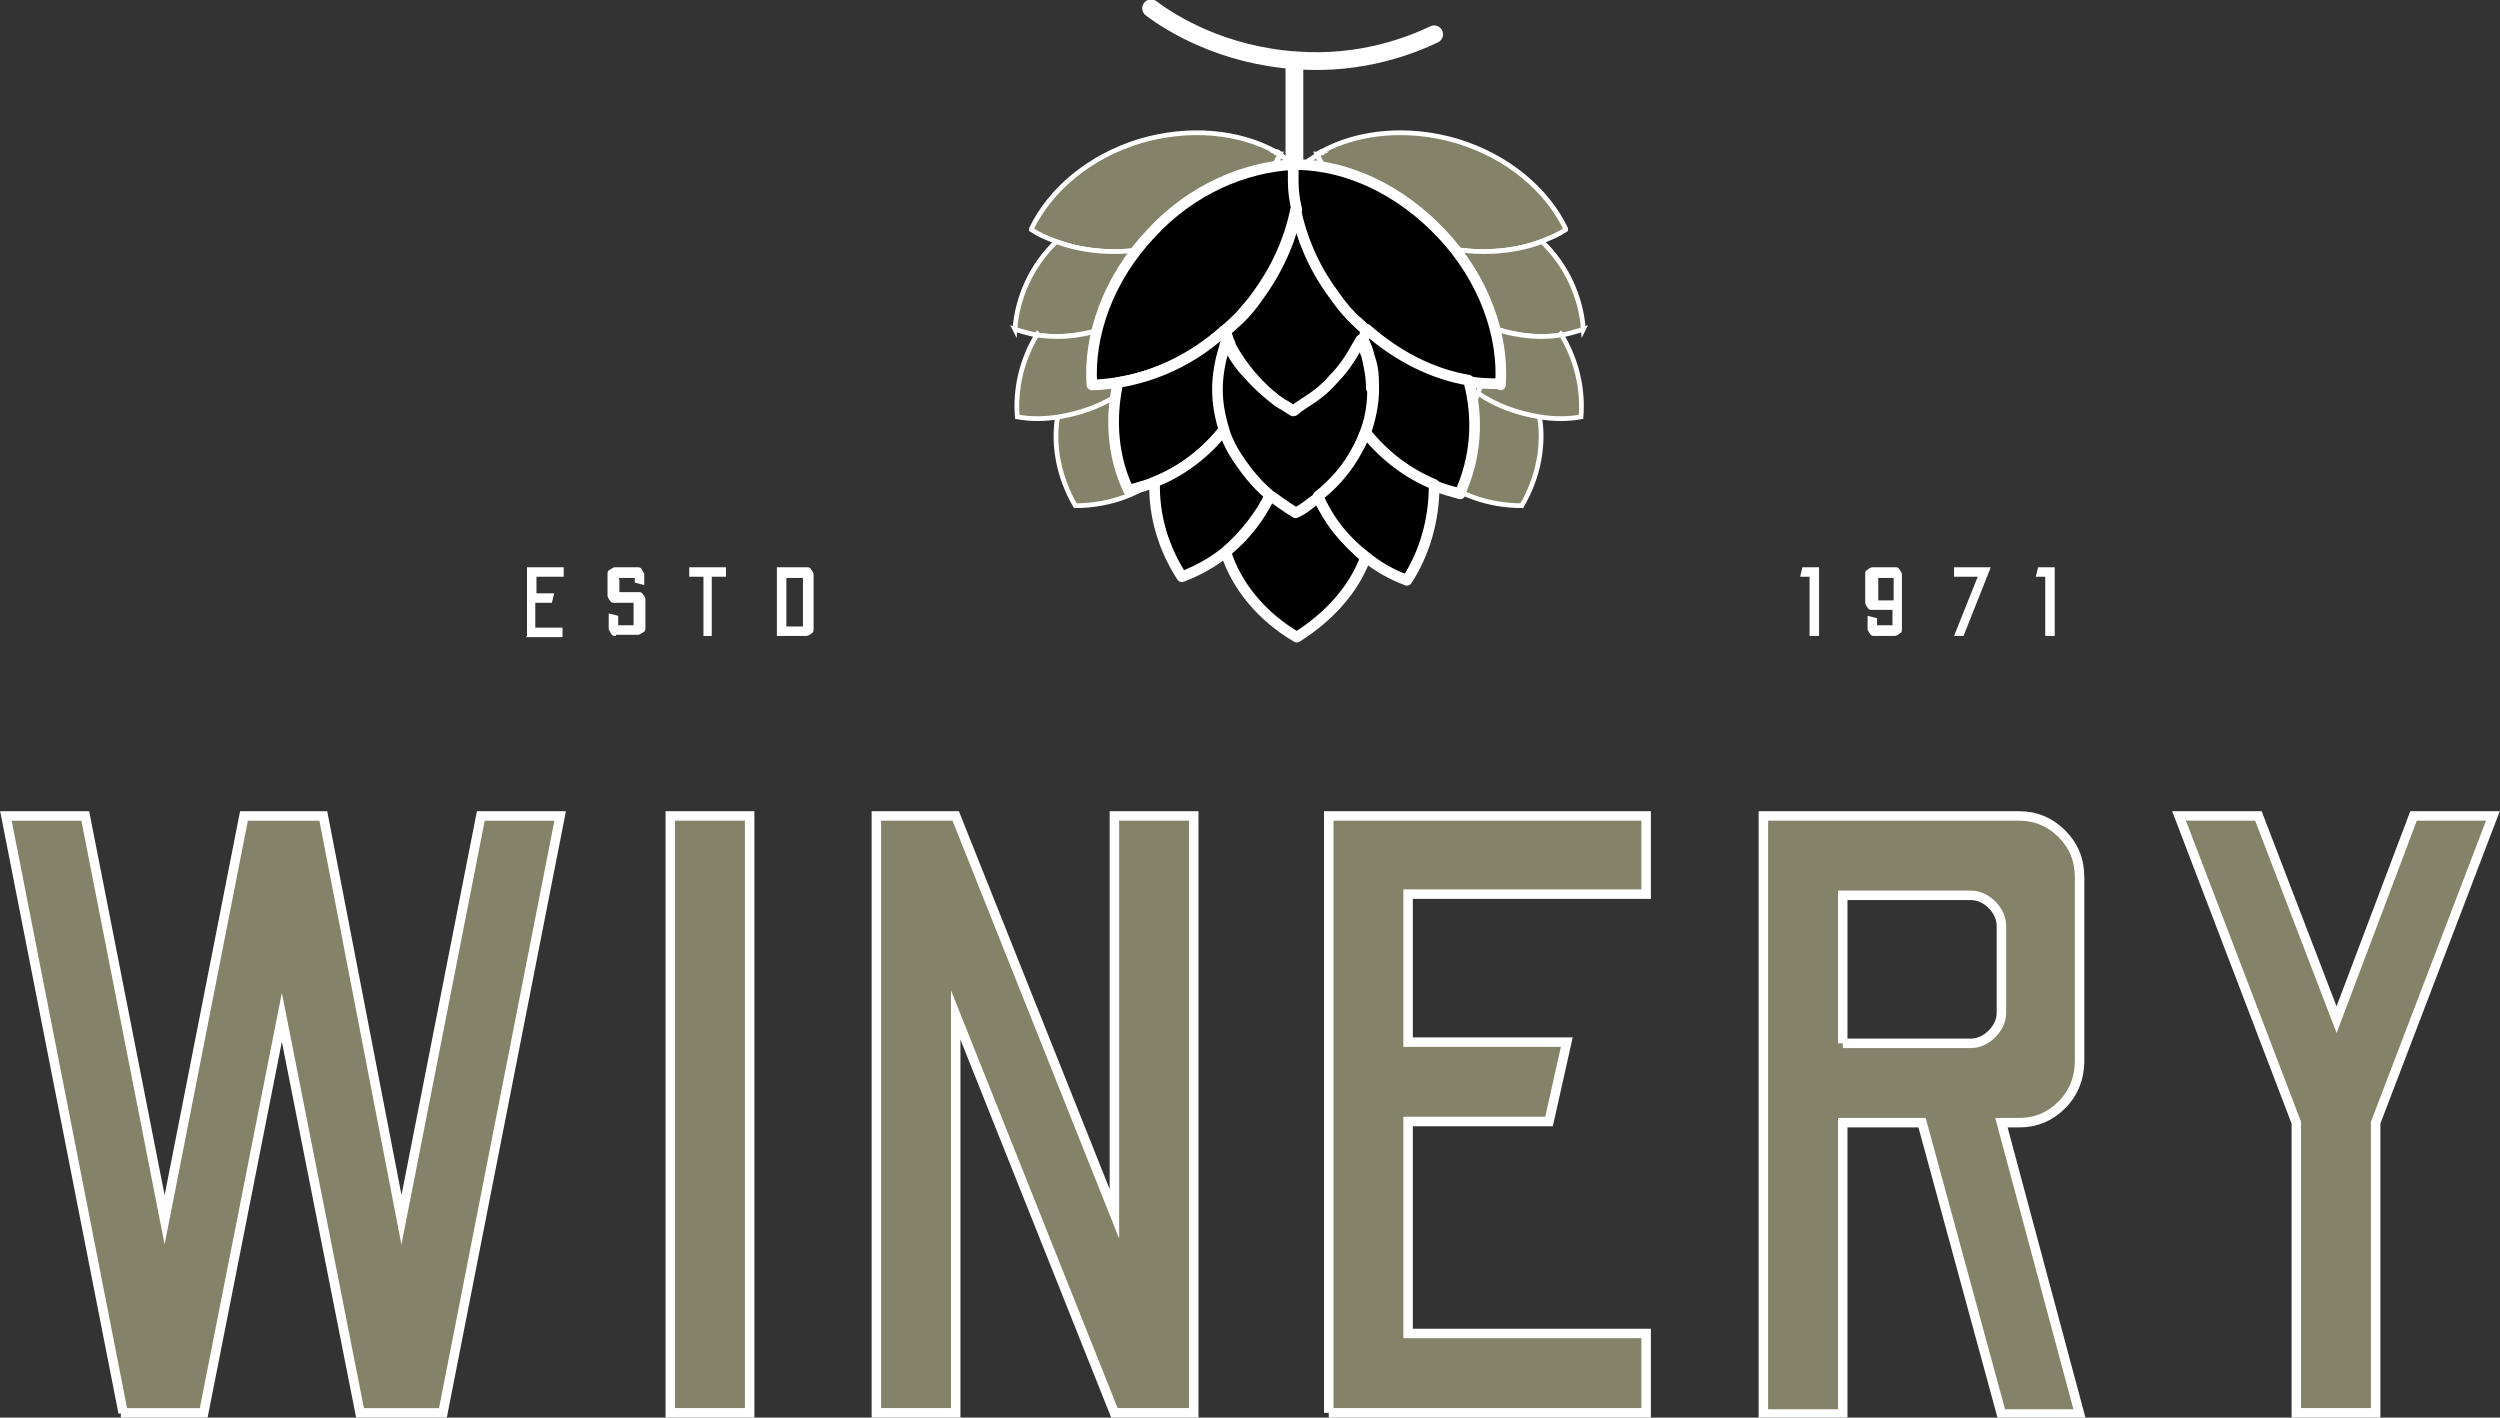 <?xml version="1.0" encoding="UTF-8"?><svg id="Layer_2" xmlns="http://www.w3.org/2000/svg" viewBox="0 0 211.1 119.7"><rect x="0" y="0" width="211.1" height="119.7" fill="#333333" stroke="none"/><defs><style>.cls-1{fill:none;}.cls-1,.cls-2,.cls-3,.cls-4,.cls-5,.cls-6,.cls-7,.cls-8{stroke:#fff;}.cls-1,.cls-2,.cls-3,.cls-4,.cls-5,.cls-7{stroke-linecap:round;stroke-linejoin:round;}.cls-1,.cls-7{stroke-width:1.5px;}.cls-9,.cls-7{fill:#fff;}.cls-2{stroke-width:.9px;}.cls-3{stroke-width:.9px;}.cls-4{stroke-width:.9px;}.cls-5{stroke-width:.9px;}.cls-6{stroke-width:.8px;}.cls-6,.cls-8{fill:#848269;stroke-miterlimit:10;}.cls-8{stroke-width:.4px;}</style></defs><g id="Layer_1-2"><path class="cls-8" d="m130,35.2c.4,2.4-.1,5.1-1.5,7.5-2.9,0-5.6-1-7.6-2.8.6-1.6.9-3.4.8-5.3.7.1,1.5.2,2.3.2.3-.6.6-1.1.8-1.7,1.6,1.1,3.4,1.8,5.2,2Z"/><path class="cls-8" d="m121.9,20.9c0,.3,0,.5.1.8,0,.2,0,.5,0,.7,0,.9,0,1.8-.3,2.7-.2.8-.5,1.5-.8,2.2-.1.3-.3.5-.4.8,0,.1-.1.3-.2.4-.3,0-.5,0-.8,0-.2,0-.4,0-.5,0-1,0-1.9-.3-2.8-.6-.9-.3-1.7-.7-2.4-1.2,0,0-.2-.1-.2-.2-.2-.2-.4-.3-.6-.5.2-.5.3-1,.4-1.5.1-.6.3-1.2.3-1.8.3-2.4,0-4.8-.7-6.9,1.4,1.6,3.2,2.9,5.3,3.9.7.3,1.3.6,2.1.8.5.1,1,.3,1.5.4Z"/><path class="cls-8" d="m132.2,19.4c-.6.4-1.3.7-2.1,1-2.4.9-5.3,1.1-8.2.5-.5-.1-1-.2-1.5-.4-.7-.2-1.4-.5-2.1-.8-2.1-1-4-2.3-5.3-3.9-.5-.5-.9-1.1-1.2-1.7-.2-.3-.4-.7-.6-1.1,0,0,.1,0,.2-.1s.1,0,.2-.1c3.1-1.7,7.3-2.1,11.4-.9,4.3,1.3,7.6,4.1,9.2,7.4Z"/><path class="cls-8" d="m111.4,13c0,0-.1,0-.2.1h0s.2-.1.2-.1Z"/><path class="cls-8" d="m113,15.8c.7,2.1,1,4.4.7,6.9,0,.6-.2,1.2-.3,1.8-.1.5-.3,1-.4,1.5-1,3-2.7,5.5-4.9,7.2-.5.4-1,.8-1.6,1.1-2-3-2.8-7.3-1.8-11.7,1-4.2,3.4-7.6,6.5-9.5.2.4.4.7.6,1.1.4.6.8,1.1,1.2,1.7Z"/><path class="cls-8" d="m111.6,12.8h0c0,0-.1,0-.2.1h.2Z"/><path class="cls-8" d="m113.7,27c.2,1,.5,2,1.1,2.9s1.1,1.5,1.7,2.2c-.3,2.3-1.2,4.3-2.5,6-.4.5-.9,1-1.4,1.4-2.1-1.5-3.8-3.7-4.5-6.4,2.1-1.7,3.9-4.2,4.9-7.2.2.2.4.3.6.5,0,.2,0,.3,0,.5Z"/><path class="cls-8" d="m121.8,34.7c.1,1.9-.1,3.7-.8,5.3-.4,1.2-1.1,2.2-1.8,3.2-2.1-1-4-2.8-5.2-5,1.3-1.7,2.2-3.7,2.5-6,.5.4,1,.8,1.5,1.2,1.1.7,2.4,1.1,3.7,1.4Z"/><path class="cls-8" d="m124.4,24.4c.6,1,.9,2,1.1,3.1,0,.5.1.9.1,1.4,0,1.4-.3,2.9-.8,4.3-.2.6-.5,1.1-.8,1.7-.8,0-1.5,0-2.3-.2-1.4-.3-2.6-.7-3.7-1.4-.6-.3-1.1-.7-1.5-1.2-.7-.6-1.3-1.3-1.7-2.2s-.9-1.9-1.1-2.9c0-.2,0-.3,0-.5,0,0,.2.1.2.2.7.5,1.6.9,2.4,1.2.9.3,1.8.5,2.8.6.2,0,.4,0,.5,0,.3,0,.5,0,.8,0,0-.1.1-.2.2-.4.1-.3.3-.5.4-.8.3-.7.6-1.5.8-2.2.2-.9.3-1.8.3-2.7,0-.2,0-.5,0-.7.3.2.6.5.9.8.6.6,1.1,1.2,1.5,1.9Z"/><path class="cls-8" d="m133.7,27.8c-.6.2-1.3.4-1.9.5-2,.3-4.2,0-6.2-.8-.2-1.1-.5-2.1-1.1-3.1s-.9-1.3-1.5-1.9c-.3-.3-.6-.6-.9-.8,0-.3,0-.5-.1-.8,2.9.6,5.8.4,8.2-.5,2.1,2,3.3,4.7,3.5,7.4Z"/><path class="cls-8" d="m131.8,28.2c1.3,2.1,1.9,4.6,1.7,7-1.1.2-2.3.2-3.5,0-1.8-.3-3.6-.9-5.2-2,.6-1.4.8-2.9.8-4.3,0-.5,0-.9-.1-1.4,2,.8,4.2,1.1,6.2.8Z"/><path class="cls-8" d="m89.3,35.2c-.4,2.4.1,5.1,1.5,7.5,2.9,0,5.6-1,7.6-2.8-.6-1.6-.9-3.4-.8-5.3-.7.1-1.5.2-2.3.2-.3-.6-.6-1.1-.8-1.7-1.6,1.1-3.4,1.8-5.2,2Z"/><path class="cls-8" d="m97.5,20.9c0,.3,0,.5-.1.8,0,.2,0,.5,0,.7,0,.9,0,1.8.3,2.7.2.8.5,1.5.8,2.2.1.3.3.5.4.8,0,.1.1.3.2.4.3,0,.5,0,.8,0,.2,0,.4,0,.5,0,1,0,1.9-.3,2.8-.6.9-.3,1.7-.7,2.4-1.2,0,0,.2-.1.2-.2.2-.2.4-.3.6-.5-.2-.5-.3-1-.4-1.5-.1-.6-.3-1.2-.3-1.8-.3-2.4,0-4.8.7-6.9-1.4,1.6-3.2,2.9-5.3,3.9-.7.3-1.3.6-2.1.8-.5.1-1,.3-1.5.4Z"/><path class="cls-8" d="m87.1,19.4c.6.4,1.3.7,2.1,1,2.4.9,5.3,1.1,8.2.5.5-.1,1-.2,1.5-.4.7-.2,1.4-.5,2.1-.8,2.1-1,4-2.3,5.3-3.9.5-.5.9-1.1,1.2-1.7.2-.3.4-.7.6-1.1,0,0-.1,0-.2-.1s-.1,0-.2-.1c-3.1-1.7-7.3-2.1-11.4-.9-4.3,1.3-7.6,4.1-9.2,7.4Z"/><path class="cls-8" d="m108,13c0,0,.1,0,.2.1h0s-.2-.1-.2-.1Z"/><path class="cls-8" d="m106.3,15.8c-.7,2.1-1,4.4-.7,6.9,0,.6.2,1.2.3,1.8.1.5.3,1,.4,1.5,1,3,2.7,5.5,4.9,7.2.5.4,1,.8,1.6,1.1,2-3,2.8-7.3,1.8-11.7-1-4.2-3.4-7.6-6.5-9.5-.2.4-.4.7-.6,1.1-.4.6-.8,1.1-1.2,1.7Z"/><path class="cls-8" d="m107.8,12.8h0c0,0,.1,0,.2.1h-.2Z"/><path class="cls-8" d="m105.7,27c-.2,1-.5,2-1.1,2.9s-1.1,1.5-1.7,2.2c.3,2.3,1.2,4.3,2.5,6,.4.5.9,1,1.4,1.4,2.1-1.5,3.8-3.7,4.5-6.4-2.1-1.7-3.9-4.2-4.9-7.2-.2.2-.4.3-.6.5,0,.2,0,.3,0,.5Z"/><path class="cls-8" d="m97.6,34.7c-.1,1.9.1,3.7.8,5.3.4,1.2,1.1,2.2,1.8,3.2,2.1-1,4-2.8,5.2-5-1.3-1.7-2.2-3.7-2.5-6-.5.4-1,.8-1.5,1.2-1.1.7-2.4,1.1-3.7,1.4Z"/><path class="cls-8" d="m94.9,24.4c-.6,1-.9,2-1.1,3.1,0,.5-.1.9-.1,1.4,0,1.4.3,2.9.8,4.3.2.6.5,1.1.8,1.7.8,0,1.5,0,2.3-.2,1.4-.3,2.6-.7,3.7-1.4.6-.3,1.1-.7,1.5-1.2.7-.6,1.3-1.3,1.7-2.2s.9-1.9,1.1-2.9c0-.2,0-.3,0-.5,0,0-.2.1-.2.2-.7.5-1.6.9-2.4,1.2-.9.3-1.8.5-2.8.6-.2,0-.4,0-.5,0-.3,0-.5,0-.8,0,0-.1-.1-.2-.2-.4-.1-.3-.3-.5-.4-.8-.3-.7-.6-1.5-.8-2.2-.2-.9-.3-1.8-.3-2.7,0-.2,0-.5,0-.7-.3.2-.6.5-.9.8-.6.6-1.1,1.2-1.5,1.9Z"/><path class="cls-8" d="m85.7,27.8c.6.2,1.3.4,1.9.5,2,.3,4.2,0,6.2-.8.2-1.1.5-2.1,1.1-3.1s.9-1.3,1.5-1.9c.3-.3.6-.6.9-.8,0-.3,0-.5.1-.8-2.9.6-5.8.4-8.2-.5-2.1,2-3.3,4.7-3.5,7.4Z"/><path class="cls-8" d="m87.6,28.2c-1.3,2.1-1.9,4.6-1.7,7,1.1.2,2.3.2,3.5,0,1.8-.3,3.6-.9,5.2-2-.6-1.4-.8-2.9-.8-4.3,0-.5,0-.9.1-1.4-2,.8-4.2,1.1-6.2.8Z"/><line class="cls-7" x1="109.3" y1="13.5" x2="109.3" y2="5.7"/><path class="cls-5" d="m115.3,47.1c-1,2.7-3.1,5-5.8,6.7-2.9-1.7-5.1-4.3-6-7.2,1.6-1.3,2.9-2.9,3.8-4.9.7.6,1.4,1.1,2.2,1.5.6-.4,1.2-.8,1.8-1.2,1,2,2.4,3.7,4,5.1Z"/><path class="cls-2" d="m115.4,27.9c0,.3-.2.6-.3.9-.1.3-.2.5-.4.7-.5.9-1.1,1.8-1.9,2.6-.6.6-1.3,1.2-2.1,1.8-.3.2-.6.4-.9.6-.1,0-.3.2-.4.3-.3-.2-.5-.3-.8-.5-.2-.1-.4-.2-.5-.3-.9-.6-1.7-1.4-2.4-2.2-.7-.8-1.3-1.7-1.8-2.6,0-.1,0-.2-.1-.3-.1-.3-.2-.6-.3-.9.4-.4.9-.8,1.3-1.2.5-.5,1-1.1,1.4-1.7,1.7-2.3,2.8-4.8,3.3-7.3.5,2.4,1.5,4.8,3.1,7,.5.7,1,1.3,1.6,2,.4.4.8.8,1.3,1.2Z"/><path class="cls-3" d="m126.7,32.4c-.9,0-1.8,0-2.7-.2-3-.5-6-2-8.6-4.3-.4-.4-.9-.8-1.3-1.2-.6-.6-1.1-1.3-1.6-2-1.6-2.2-2.6-4.6-3.1-7-.2-.8-.3-1.6-.3-2.4,0-.5,0-.9,0-1.4,0,0,.2,0,.3,0s.2,0,.3,0c4.1.1,8.5,2.1,12,5.8,3.6,3.8,5.3,8.6,5,12.8Z"/><path class="cls-3" d="m109.4,13.8c0,0-.2,0-.3,0h0s.3,0,.3,0Z"/><path class="cls-3" d="m109.4,17.7c-.5,2.5-1.6,5-3.3,7.3-.4.6-.9,1.1-1.4,1.7-.4.4-.8.8-1.3,1.2-2.7,2.4-5.9,3.9-9,4.4-.7.1-1.5.2-2.2.2-.3-4.2,1.4-9,5-12.8,3.4-3.7,7.9-5.6,12-5.8,0,.5,0,.9,0,1.4,0,.8.1,1.6.3,2.4Z"/><path class="cls-3" d="m109.7,13.8h0c0,0-.2,0-.3,0h.3Z"/><path class="cls-4" d="m103.6,29.3c-.4,1.1-.6,2.3-.6,3.6s.2,2.2.5,3.2c-1.6,2.1-3.7,3.7-6,4.6-.7.3-1.5.5-2.2.7-1.3-2.7-1.6-5.9-.9-9.1,3.1-.5,6.3-1.9,9-4.4,0,.3.2.6.3.9,0,.2-.1.4-.2.5Z"/><path class="cls-4" d="m107.3,41.7c-.9,1.9-2.3,3.6-3.8,4.9-1.1.9-2.4,1.6-3.7,2.1-1.5-2.3-2.4-5.1-2.3-8,2.3-.9,4.4-2.5,6-4.6.2.7.5,1.4.9,2.1.7,1.3,1.7,2.5,3,3.6Z"/><path class="cls-4" d="m115.9,32.9c0,1.3-.2,2.6-.7,3.8-.2.5-.4,1-.7,1.5-.8,1.5-1.9,2.8-3.3,3.9-.6.4-1.1.9-1.8,1.2-.8-.5-1.5-1-2.2-1.5-1.2-1-2.2-2.3-3-3.6-.4-.7-.7-1.3-.9-2.1-.3-1-.5-2.1-.5-3.2s.2-2.4.6-3.6c0-.2.1-.4.2-.5,0,.1,0,.2.1.3.4.9,1,1.8,1.8,2.6.7.8,1.5,1.5,2.4,2.2.2.1.3.2.5.3.3.2.5.3.8.5.1,0,.3-.2.4-.3.3-.2.6-.4.9-.6.8-.5,1.5-1.1,2.1-1.8.8-.8,1.4-1.7,1.9-2.6.1-.2.3-.5.4-.7.2.4.3.9.5,1.3.2.9.4,1.8.4,2.8Z"/><path class="cls-4" d="m123.3,41.7c-.7-.2-1.5-.4-2.2-.7-2.2-.9-4.3-2.4-5.8-4.4.4-1.2.7-2.4.7-3.8s-.1-1.9-.4-2.8c-.1-.5-.3-.9-.5-1.3.1-.3.2-.6.3-.9,2.6,2.3,5.6,3.8,8.6,4.3.9,3.3.6,6.6-.7,9.5Z"/><path class="cls-4" d="m121.1,41c0,2.9-.8,5.7-2.3,8-1.3-.5-2.4-1.1-3.5-2-1.7-1.3-3.1-3-4-5.1,1.4-1.1,2.5-2.4,3.3-3.9.3-.5.5-1,.7-1.5,1.6,2,3.6,3.5,5.8,4.4Z"/><path class="cls-1" d="m97.2.7c1.7,1.3,6.1,4,12.3,4.4,5.5.4,9.7-1.3,11.6-2.2"/><path class="cls-9" d="m44.5,53.7v-5.8h3.1v.8h-2.3v1.4h1.5l-.2.8h-1.4v2.1h2.3v.8h-3.1Z"/><path class="cls-9" d="m52,53.7c-.2,0-.3,0-.4-.2s-.2-.3-.2-.4v-1.3l.8.2v.6c0,0,0,.2,0,.2s.1,0,.2,0h.9c0,0,.2,0,.2,0,0,0,0-.1,0-.2v-1.5c0,0,0-.2,0-.2s-.1,0-.2,0h-1.4c-.2,0-.3,0-.4-.2-.1-.1-.2-.3-.2-.4v-1.8c0-.2,0-.3.2-.4s.3-.2.4-.2h1.9c.2,0,.3,0,.4.2s.2.3.2.4v.9l-.8-.2v-.2c0,0,0-.2,0-.2,0,0-.1,0-.2,0h-.9c0,0-.1,0-.2,0s0,.1,0,.2v.8c0,0,0,.2,0,.2,0,0,.1,0,.2,0h1.4c.2,0,.3,0,.4.2.1.1.2.3.2.4v2.4c0,.2,0,.3-.2.4s-.3.2-.4.2h-1.9Z"/><path class="cls-9" d="m59.4,53.7v-5h-1.2v-.8h3.1v.8h-1.2v5h-.8Z"/><path class="cls-9" d="m65.6,53.7v-5.8h2.5c.2,0,.3,0,.4.2.1.1.2.3.2.4v4.6c0,.2,0,.3-.2.4-.1.1-.3.2-.4.2h-2.5Zm.8-.8h1.2c0,0,.1,0,.2,0,0,0,0-.1,0-.2v-3.7c0,0,0-.2,0-.2,0,0-.1,0-.2,0h-1.2v4.3Z"/><path class="cls-9" d="m152.8,53.7v-5h-.8l.2-.8h1.4v5.8h-.8Z"/><path class="cls-9" d="m158.3,53.7c-.2,0-.3,0-.4-.2-.1-.1-.2-.3-.2-.4v-1.1l.8.2v.4c0,0,0,.1,0,.2,0,0,.1,0,.2,0h.9c0,0,.2,0,.2,0,0,0,0-.1,0-.2v-1.1h-1.7c-.2,0-.3,0-.4-.2-.1-.1-.2-.3-.2-.4v-2.4c0-.2,0-.3.2-.4.1-.1.3-.2.4-.2h1.9c.2,0,.3,0,.4.2.1.1.2.3.2.4v4.6c0,.2,0,.3-.2.4-.1.1-.3.2-.4.2h-1.9Zm.5-3h.9c0,0,.2,0,.2,0,0,0,0-.1,0-.2v-1.5c0,0,0-.2,0-.2,0,0-.1,0-.2,0h-.9c0,0-.2,0-.2,0,0,0,0,.1,0,.2v1.5c0,0,0,.2,0,.2,0,0,.1,0,.2,0Z"/><path class="cls-9" d="m165,53.7l2-5h-2v-.8h3.1l-2.3,5.8h-.8Z"/><path class="cls-9" d="m172.7,53.7v-5h-.8l.2-.8h1.4v5.8h-.8Z"/><path class="cls-6" d="m10.4,119.3L.5,68.9h6.7l6.7,34.1,6.7-34.1h6.7l6.6,34.1,6.7-34.1h6.7l-9.9,50.4h-7l-6.6-33.4-6.6,33.4h-7Z"/><path class="cls-6" d="m56.6,119.3v-50.4h6.7v50.4h-6.7Z"/><path class="cls-6" d="m74,119.3v-50.4h6.7l13.4,33.6v-33.6h6.7v50.4h-6.7l-13.4-33.6v33.6h-6.7Z"/><path class="cls-6" d="m112.2,119.3v-50.4h26.8v6.6h-20.1v12.5h13.4l-1.5,6.7h-11.9v17.9h20.1v6.7h-26.8Z"/><path class="cls-6" d="m148.9,119.3v-50.4h21.6c1.4,0,2.6.5,3.6,1.5,1,1,1.5,2.2,1.5,3.7v15.5c0,1.4-.5,2.7-1.5,3.7s-2.2,1.5-3.6,1.5h-1.5l6.6,24.6h-6.6l-6.7-24.6h-6.7v24.6h-6.7Zm6.7-31.2h10.8c.7,0,1.3-.3,1.8-.8.5-.5.8-1.1.8-1.8v-7.3c0-.7-.3-1.3-.8-1.8-.5-.5-1.1-.8-1.8-.8h-10.8v12.5Z"/><path class="cls-6" d="m193.9,119.3v-24.5l-9.9-25.9h6.7l6.6,17.2,6.5-17.2h6.7l-9.9,25.9v24.5h-6.7Z"/></g></svg>